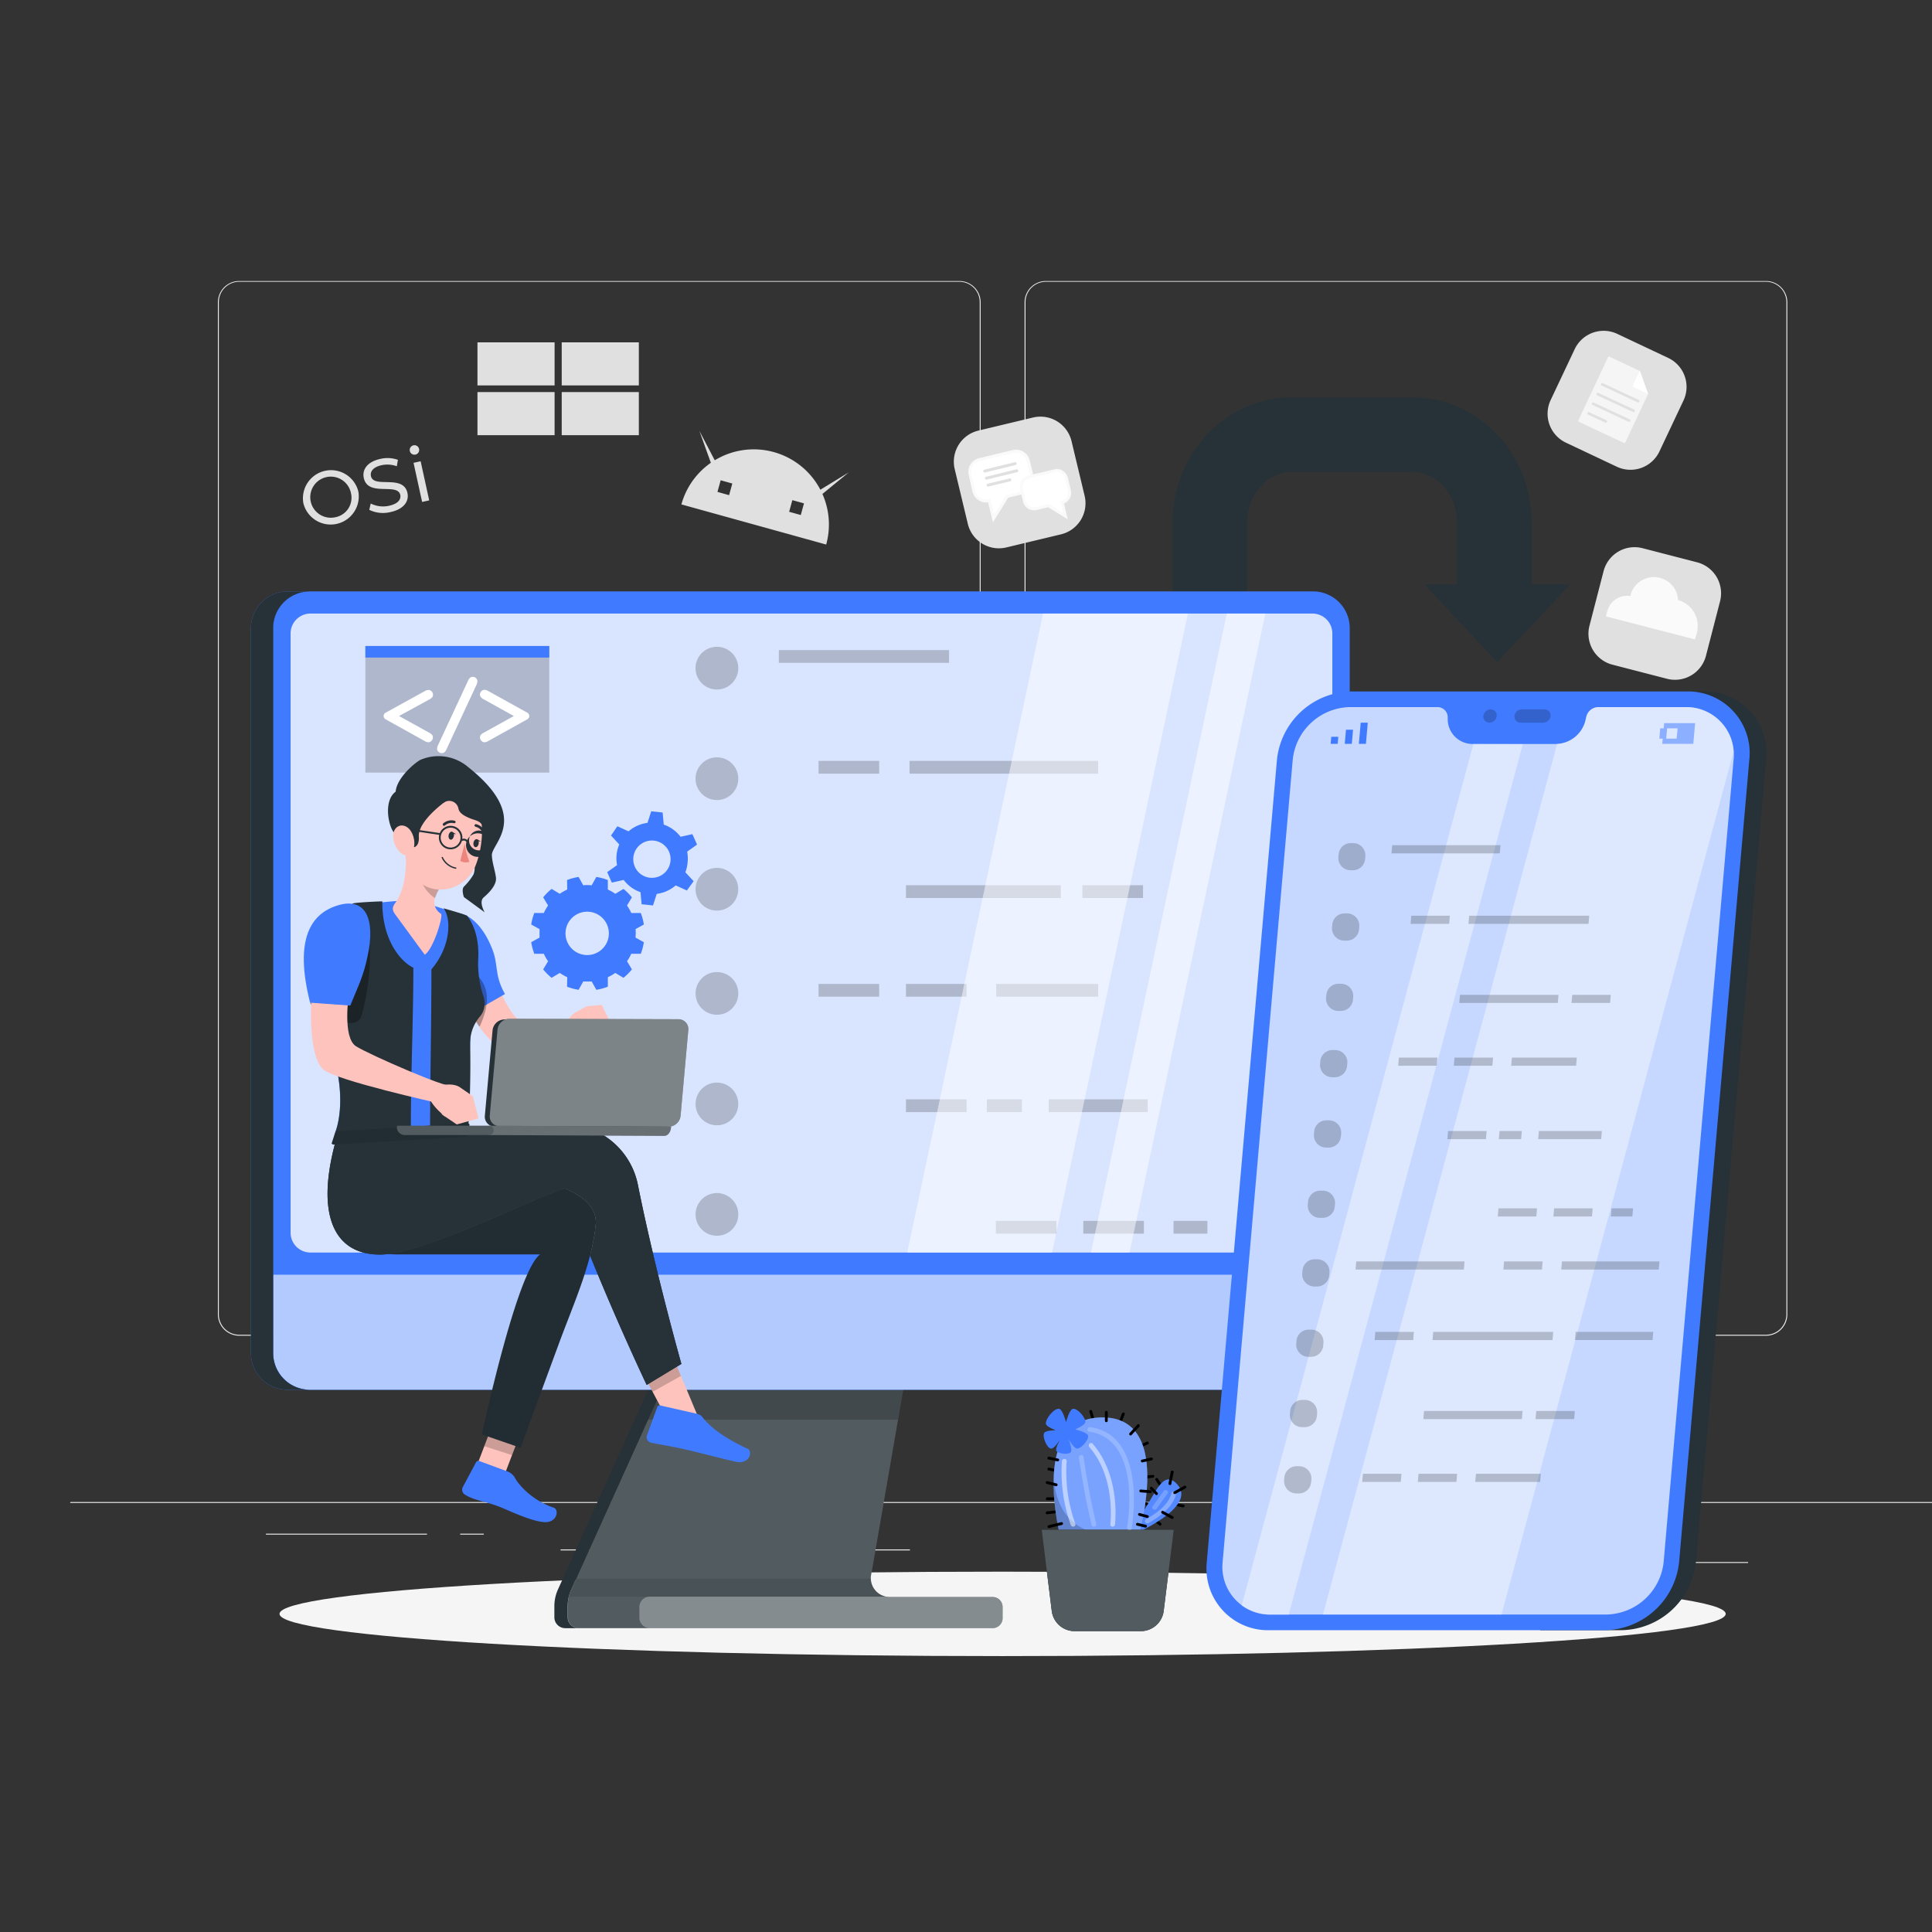 <svg xmlns="http://www.w3.org/2000/svg" width="220" height="220" fill="none"><rect width="100%" height="100%" fill="#333333" stroke="none"/><g clip-path="url(#a)"><path fill="#EBEBEB" d="M199.062 177.872h-14.065v.106h14.065v-.106Zm-50.401 1.155h-3.69v.106h3.69v-.106Zm35.911-5.096h-8.15v.106h8.15v-.106Zm-135.952.713H30.28v.107h18.34v-.107Zm6.472 0h-2.688v.107h2.688v-.107Zm48.524 1.793H63.832v.106h39.784v-.106Zm5.627-24.339H27.238a2.423 2.423 0 0 1-2.425-2.424V34.404A2.425 2.425 0 0 1 27.238 32h82.005a2.425 2.425 0 0 1 2.425 2.425v115.249a2.419 2.419 0 0 1-.711 1.714 2.428 2.428 0 0 1-1.714.71ZM27.238 32.085a2.323 2.323 0 0 0-2.319 2.319v115.27a2.324 2.324 0 0 0 2.319 2.318h82.005a2.324 2.324 0 0 0 2.319-2.318V34.404a2.326 2.326 0 0 0-2.319-2.32H27.238ZM201.1 152.098h-82.005a2.424 2.424 0 0 1-2.425-2.424V34.404A2.428 2.428 0 0 1 119.095 32H201.1a2.427 2.427 0 0 1 2.425 2.425v115.249a2.423 2.423 0 0 1-2.425 2.424ZM119.095 32.085a2.324 2.324 0 0 0-2.318 2.319v115.27a2.321 2.321 0 0 0 2.318 2.318H201.1a2.326 2.326 0 0 0 2.319-2.318V34.404a2.325 2.325 0 0 0-2.319-2.32h-82.005Zm101.243 138.954H8v.106h212.338v-.106Z"/><path fill="#E0E0E0" d="M168.651 136.122s5.86-5.521 5.763-9.152c-.098-3.631-3.661 4.876-3.746 3.088-.085-1.788 4.051-6.923 4.225-10.43.175-3.508-4.208 6.293-4.442 4.671-.233-1.622 4.014-8.939 3.98-11.487-.034-2.548-3.712 6.459-4.247 4.866-.535-1.592 3.062-7.546 2.123-12.001-.938-4.455-2.875 7.22-3.172 5.75-.297-1.469 2.191-9.101.425-12.141-1.767-3.041-1.274 8.234-1.865 6.922-.59-1.312-.964-7.776-3.202-9.976-2.238-2.2.59 6.511-.098 6.952-.687.442-3.881-6.047-4.743-4.816-.862 1.232 4.54 8.201 4.591 9.866.051 1.664-4.358-2.782-4.753-.977-.394 1.805 6.137 4.646 6.473 6.37.335 1.724-5.436-1.363-5.411.425.026 1.788 5.491 2.735 5.818 4.756.327 2.021-5.355-1.465-5.041.909.315 2.374 4.132 1.907 4.57 4.247.437 2.34-3.95-.327-3.784 1.894.166 2.221 4.548 2.467 5.007 4.161.459 1.695-4.183-.789-4.056 1.011.128 1.801 4.672 2.005 5.585 5.092Z"/><path fill="#F0F0F0" d="M168.167 143.979a69.479 69.479 0 0 0 1.231-12.401c.221-9.041-.917-18.159-3.928-26.708-.221-.624-1.236-.399-1.015.229 2.973 8.494 4.119 17.484 3.903 26.445a68.006 68.006 0 0 1-1.185 12.146c-.132.65.849.964.994.31v-.021Z"/><path fill="#EBEBEB" d="M170.366 137.991s-4.072-7.797-2.773-13.08c1.3-5.283 2.251 7.015 2.858 4.072.608-2.943-1.923-8.65.434-12.897 2.356-4.247.174 7.967 1.732 5.283 1.559-2.684-.267-9.53 1.907-12.137 2.174-2.608.692 5.631 1.728 4.331 1.037-1.299.782-7.359 2.43-8.748 1.647-1.389.169 5.805 1.036 4.417.866-1.389 2.858-7.708 5.631-8.494 2.773-.786-1.818 3.894 0 3.461 1.818-.433 5.975-1.384 6.323.523.349 1.906-8.748 3.983-9.788 6.323-1.041 2.34 4.157-1.822 5.096-.089.938 1.732-7.971 4.157-8.664 6.756-.692 2.599 7.364-2.165 7.19.523-.174 2.688-9.271 3.202-9.704 5.542-.433 2.34 7.453-2.599 7.19-.259-.263 2.34-8.141 4.157-8.659 6.667-.518 2.51 5.801-2.336 5.975-.344.174 1.992-9.942 8.15-9.942 8.15Z"/><path fill="#EBEBEB" d="M164.608 137.744s3.941-7.028 2.764-10.459c-1.176-3.432-2.034 5.788-2.667 4.089-.632-1.699 1.797-7.814.914-11.211-.884-3.398-2.124 7.262-2.85 5.758-.726-1.503 1.159-9.725.365-12.145-.794-2.421-1.614 7.274-2.603 5.911-.99-1.363.667-8.115-1.546-12.095-2.212-3.979-.582 7.763-1.308 6.438-.726-1.325-.628-9.342-3.219-11.712-2.59-2.37 1.274 8.234.293 7.16-.981-1.075-3.249-7.13-6.043-8.562-2.794-1.43 2.51 6.039 1.987 6.664-.522.624-5.52-4.608-5.966-3.177-.446 1.431 6.795 6.468 7.33 8.043.535 1.576-4.99-1.354-4.829.489.161 1.843 7.249 2.599 8.069 4.145.82 1.545-5.593.327-5.037 2.017.557 1.69 6.056.968 6.973 2.798.918 1.831-5.546.204-4.539 2.374 1.006 2.17 4.514.586 5.631 2.689 1.117 2.102-3.865.849-3.041 2.938.824 2.09 5.075.994 6.018 2.476.943 1.482-4.247.493-3.567 2.175.679 1.681 5.079.539 6.871 3.197Z"/><path fill="#F0F0F0" d="M166.498 145.388a69.964 69.964 0 0 0-2.548-12.2c-2.498-8.694-6.307-17.055-11.739-24.317-.394-.527-1.299 0-.896.526 5.381 7.194 9.161 15.45 11.632 24.067a68.36 68.36 0 0 1 2.51 11.924c.064.659 1.104.663 1.041 0Z"/><path fill="#F5F5F5" d="M170.192 144.399a74.752 74.752 0 0 1 1.274-10.774c1.249-6.867 3.241-13.883 7.08-19.781 2.187-3.368 5.053-6.252 8.718-7.972.608-.284.081-1.18-.522-.9-6.557 3.083-10.485 9.644-12.978 16.176-2.315 6.081-3.597 12.558-4.277 19.017-.148 1.406-.28 2.82-.327 4.247-.021.671 1.015.666 1.041 0l-.009-.013Z"/><path fill="#EBEBEB" d="M178.677 142.382h-21.48l2.425 22.979v5.542h16.63v-5.542l2.425-22.979Z"/><path fill="#E0E0E0" d="M46.667 51.357a.545.545 0 0 1 .424-.65.54.54 0 1 1-.424.65Zm.424 1.346.807-.178.977 4.454-.807.179-.977-4.455ZM34.55 57.328a3.202 3.202 0 0 1 6.252-1.372 3.202 3.202 0 0 1-6.251 1.372Zm5.411-1.19a2.34 2.34 0 1 0-1.78 2.761 2.258 2.258 0 0 0 1.78-2.76Zm2.089 1.92.166-.722a3.126 3.126 0 0 0 2.094.255c1.015-.225 1.363-.714 1.274-1.227-.314-1.436-3.678.25-4.158-1.933-.2-.908.336-1.834 1.882-2.174a3.525 3.525 0 0 1 2.004.106l-.127.73a3.138 3.138 0 0 0-1.72-.123c-.998.221-1.338.735-1.223 1.249.314 1.435 3.682-.246 4.153 1.911.2.9-.353 1.835-1.907 2.174a3.58 3.58 0 0 1-2.438-.246Zm51.344-2.336a8.558 8.558 0 0 0-11.042-3.814c-.22.099-.424.209-.658.328a8.525 8.525 0 0 0-4.102 5.202l16.486 4.57a8.532 8.532 0 0 0-.684-6.286Zm-10.37.663-1.326-.37.366-1.325 1.325.37-.366 1.325Zm8.162 2.26-1.325-.366.365-1.325 1.325.365-.365 1.325Z"/><path fill="#E0E0E0" d="m92.222 57.413-.501-.616 4.934-3.011-4.433 3.627ZM81.58 54.461l.743-.263-2.68-5.126 1.936 5.39ZM63.153 38.982H54.37v4.909h8.783v-4.91Zm9.593 0h-8.782v4.909h8.782v-4.91Zm-9.593 5.665H54.37v4.91h8.783v-4.91Zm9.593 0h-8.782v4.91h8.782v-4.91Zm117.216-3.889-5.798-2.738a3.644 3.644 0 0 0-4.851 1.738l-2.739 5.799a3.644 3.644 0 0 0 1.739 4.85l5.799 2.74a3.644 3.644 0 0 0 4.85-1.74l2.739-5.798a3.644 3.644 0 0 0-1.739-4.851Z"/><path fill="#F5F5F5" d="m187.68 44.842-2.59 5.521a.128.128 0 0 1-.032.045.128.128 0 0 1-.047.03.138.138 0 0 1-.108-.007l-5.096-2.391a.145.145 0 0 1-.068-.191l3.363-7.156a.14.14 0 0 1 .033-.044.136.136 0 0 1 .154-.024l3.432 1.61.959 2.607Z"/><path fill="#fff" d="m186.733 42.218-.794 1.673a.145.145 0 0 0 .068.191l1.656.777-.93-2.641Z"/><path fill="#E0E0E0" d="m182.335 43.69-.018.039a.127.127 0 0 0 .062.17l4.114 1.919c.064.03.139.002.169-.062l.018-.038a.127.127 0 0 0-.062-.17l-4.114-1.919a.127.127 0 0 0-.169.062Zm-.518 1.107-.018.038a.127.127 0 0 0 .062.17l4.114 1.919c.064.03.139.002.169-.062l.018-.038a.128.128 0 0 0-.061-.17l-4.115-1.919a.127.127 0 0 0-.169.062Zm-.522 1.102-.018.038a.127.127 0 0 0 .062.17l4.114 1.919c.063.03.139.002.169-.062l.018-.038a.127.127 0 0 0-.062-.17l-4.114-1.919a.127.127 0 0 0-.169.062Zm1.638 1.954-1.992-.917a.126.126 0 0 0-.098-.004.124.124 0 0 0-.072.068v.038a.137.137 0 0 0-.012.049.123.123 0 0 0 .035.092.117.117 0 0 0 .041.029l1.974.93a.13.13 0 0 0 .099.003.122.122 0 0 0 .042-.026.12.12 0 0 0 .029-.041v-.038a.126.126 0 0 0 .02-.05.134.134 0 0 0-.026-.1.134.134 0 0 0-.04-.033Zm-65.303-.309-6.224 1.49a3.64 3.64 0 0 0-2.692 4.387l1.491 6.224a3.64 3.64 0 0 0 4.387 2.692l6.224-1.491a3.64 3.64 0 0 0 2.692-4.387l-1.491-6.224a3.64 3.64 0 0 0-4.387-2.691Z"/><path fill="#fff" d="m117.095 52.482.446 1.873a1.448 1.448 0 0 1-1.066 1.741l-1.792.425-1.55 2.548-.493-2.043a1.446 1.446 0 0 1-1.741-1.07l-.446-1.873a1.446 1.446 0 0 1 1.066-1.741l3.822-.917a1.445 1.445 0 0 1 1.754 1.057Z"/><path fill="#FAFAFA" d="m113.065 59.48-.548-2.275a1.62 1.62 0 0 1-1.779-1.224l-.425-1.872a1.61 1.61 0 0 1 1.189-1.941l3.822-.917a1.61 1.61 0 0 1 1.941 1.189l.45 1.873a1.608 1.608 0 0 1-1.189 1.94l-1.724.425-1.737 2.803Zm-1.508-6.99a1.277 1.277 0 0 0-.943 1.542l.446 1.873a1.277 1.277 0 0 0 1.542.947l.161-.038.425 1.813 1.38-2.25 1.852-.425a1.265 1.265 0 0 0 .794-.574c.089-.143.147-.302.173-.469.027-.166.02-.335-.02-.499l-.446-1.873a1.275 1.275 0 0 0-1.542-.947l-3.822.9Z"/><path fill="#fff" d="m121.431 54.431.344 1.44a1.106 1.106 0 0 1-.426 1.157 1.11 1.11 0 0 1-.394.18l.374 1.572-1.949-1.193-1.389.318a1.11 1.11 0 0 1-1.342-.82l-.344-1.439a1.116 1.116 0 0 1 .82-1.342l2.947-.705a1.115 1.115 0 0 1 1.359.832Z"/><path fill="#FAFAFA" d="m121.584 59.133-2.23-1.372-1.308.314a1.272 1.272 0 0 1-1.541-.943l-.344-1.44a1.269 1.269 0 0 1 .151-.966 1.263 1.263 0 0 1 .792-.575l2.947-.705a1.275 1.275 0 0 1 1.541.947l.344 1.44a1.272 1.272 0 0 1-.785 1.49l.433 1.81Zm-4.4-4.672a.952.952 0 0 0-.587.426.94.94 0 0 0-.113.716l.344 1.44a.946.946 0 0 0 1.142.696l1.44-.343 1.664 1.023-.318-1.346.157-.038a.946.946 0 0 0 .715-.77.935.935 0 0 0-.014-.368l-.344-1.44a.948.948 0 0 0-1.139-.7l-2.947.704Z"/><path fill="#E0E0E0" d="m115.634 52.953-3.465.85a.165.165 0 0 1-.2-.123.157.157 0 0 1-.002-.065.164.164 0 0 1 .125-.135l3.466-.85a.163.163 0 0 1 .125.021.15.15 0 0 1 .047.044.16.16 0 0 1 .027.059.176.176 0 0 1 .003.065.166.166 0 0 1-.067.108.171.171 0 0 1-.059.026Zm.196.812-3.47.849a.165.165 0 0 1-.125-.02.164.164 0 0 1-.054-.229.166.166 0 0 1 .102-.074l3.47-.85a.167.167 0 0 1 .2.124.175.175 0 0 1 .002.065.15.15 0 0 1-.023.06.155.155 0 0 1-.044.048.159.159 0 0 1-.058.027Zm-.769 1.035-2.506.604a.163.163 0 0 1-.125-.02.152.152 0 0 1-.047-.044.176.176 0 0 1-.03-.123.167.167 0 0 1 .126-.136l2.501-.599a.167.167 0 0 1 .168.24.17.17 0 0 1-.087.079Zm78.189 9.23-6.208-1.606a3.644 3.644 0 0 0-4.44 2.616l-1.606 6.208a3.643 3.643 0 0 0 2.616 4.44l6.208 1.605a3.644 3.644 0 0 0 4.44-2.615l1.606-6.208a3.645 3.645 0 0 0-2.616-4.44Z"/><path fill="#FAFAFA" d="M193.231 72.034c-.038.14-.178.641-.234.773l-10.12-2.616c0-.072.124-.51.141-.582a2.356 2.356 0 0 1 2.645-1.737v-.085a2.753 2.753 0 0 1 2.946-2.06 2.753 2.753 0 0 1 2.477 2.604 3.057 3.057 0 0 1 2.145 3.703Z"/><path fill="#F5F5F5" d="M114.169 188.582c45.475 0 82.34-2.152 82.34-4.807 0-2.655-36.865-4.807-82.34-4.807s-82.34 2.152-82.34 4.807c0 2.655 36.865 4.807 82.34 4.807Z"/><path fill="#263238" d="m178.796 66.539-8.306 8.863-8.307-8.863h3.733v-7.037c0-3.185-2.306-5.771-5.143-5.771h-13.615c-2.837 0-5.143 2.586-5.143 5.771v8.094h-8.493v-8.094c0-7.865 6.119-14.265 13.636-14.265h13.615c7.521 0 13.636 6.4 13.636 14.265v7.037h4.387Z"/><path fill="#000" d="m131.288 168.27-1.389.127c-.204.022-.204-.301 0-.318l1.389-.127c.208-.022.204.301 0 .318Zm.08 4.527.82.616c.166.123 0 .403-.161.28l-.82-.62c-.161-.119 0-.399.161-.276Zm2.047-1.741 1.359.28c.204.038.119.348-.085.306l-1.359-.276c-.199-.043-.114-.353.085-.31Zm-1.18-1.512-.654-1.002c-.115-.17.161-.331.276-.162l.675 1.003c.115.17-.161.331-.276.161h-.021Zm-2.294 1.389 1.092.246c.204.047.115.353-.085.31l-1.091-.246c-.2-.047-.115-.353.084-.31Zm-9.351 1.342-1.359.153c-.204.025-.199-.298 0-.319l1.359-.157c.204-.021.204.297 0 .323Zm10.141-7.823-1.019.472c-.187.089-.348-.187-.161-.276l1.019-.476c.187-.085.348.191.161.28Zm-2.658-3.41-.514 1.334c-.072.191-.382.106-.31-.085.174-.446.344-.892.514-1.338.072-.191.382-.106.31.085v.004Zm-7.623 9.785h-1.219a.16.16 0 0 1-.135-.16.162.162 0 0 1 .135-.159h1.219a.162.162 0 0 1 0 .319Zm-.042-3.169-1.015-.225c-.204-.042-.119-.352.084-.305l1.015.22c.204.043.115.353-.084.31Zm3.953-5.835-.314-1.07a.163.163 0 0 1 .022-.114.165.165 0 0 1 .094-.07.166.166 0 0 1 .116.012c.036.019.064.05.078.087l.314 1.071a.163.163 0 0 1-.022.114.165.165 0 0 1-.094.07.166.166 0 0 1-.116-.012.164.164 0 0 1-.078-.088Z"/><path fill="#407BFF" d="M128.982 174.763s7.338-3.066 5.121-5.682c-2.123-2.493-3.04 3.287-5.121 4.035-2.081.747 0 1.647 0 1.647Z"/><path fill="#fff" d="M128.982 174.763s7.338-3.066 5.121-5.682c-2.123-2.493-3.04 3.287-5.121 4.035-2.081.747 0 1.647 0 1.647Z" opacity=".1"/><path fill="#407BFF" d="M129.258 176.356s4.99-15.191-3.92-14.953c-8.91.238-4.039 15.87-4.039 15.87l7.959-.917Z"/><path fill="#fff" d="M129.258 176.356s4.99-15.191-3.92-14.953c-8.91.238-4.039 15.87-4.039 15.87l7.959-.917Z" opacity=".3"/><path fill="#000" d="M121.299 177.273s-1.503-4.833-1.308-9.164c.349 7.032 6.468 6.654 6.468 6.654l.425 1.865-5.585.645Z" opacity=".2"/><path fill="#263238" d="m133.653 174.199-1.142 9.241a2.624 2.624 0 0 1-2.603 2.301h-7.534a2.621 2.621 0 0 1-2.608-2.301l-1.142-9.241h15.029Z"/><path fill="#263238" d="m133.653 174.199-1.142 9.241a2.624 2.624 0 0 1-2.603 2.301h-7.534a2.621 2.621 0 0 1-2.608-2.301l-1.142-9.241h15.029Z"/><path fill="#fff" d="m133.653 174.199-1.142 9.241a2.624 2.624 0 0 1-2.603 2.301h-7.534a2.621 2.621 0 0 1-2.608-2.301l-1.142-9.241h15.029Z" opacity=".2"/><path fill="#fff" d="M128.349 173.918c.595-3.75.497-10.226-4.327-10.893-.34-.046-.196-.56.14-.514 5.168.714 5.338 7.543 4.701 11.552-.055.339-.569.195-.514-.145Z" opacity=".2"/><path fill="#fff" d="M126.438 173.587c.263-3.032-.344-6.476-2.395-8.812-.225-.255.148-.637.378-.378 2.123 2.438 2.828 6.013 2.548 9.19-.03.34-.565.344-.535 0h.004Z" opacity=".5"/><path fill="#fff" d="M124.31 173.659c-.624-2.522-1.066-5.096-1.452-7.644-.051-.335.463-.48.514-.14.39 2.548.849 5.138 1.452 7.644.081.336-.425.48-.514.144v-.004Z" opacity=".2"/><path fill="#fff" d="M121.932 173.659a17.939 17.939 0 0 1-1.006-7.27c0-.344.556-.344.535 0a17.45 17.45 0 0 0 .989 7.126c.119.327-.399.463-.518.144Z" opacity=".5"/><path fill="#fff" d="M130.515 172.992c1.108-.637 2.578-1.639 2.879-2.972.077-.336.595-.196.514.14-.331 1.461-1.894 2.569-3.121 3.278a.27.27 0 0 1-.368-.095.27.27 0 0 1 .096-.368v.017Z" opacity=".3"/><path fill="#fff" d="M132.961 170.058c-.413.583-.828 1.162-1.244 1.737-.2.276-.663 0-.463-.268l1.248-1.737c.2-.276.663 0 .459.268Z" opacity=".2"/><path fill="#407BFF" d="M122.429 162.766s1.121-.471 1.159-.824c.051-.513-.887-1.584-1.397-1.52-.425.055-.802 1.52-.802 1.52s-.374-1.469-.803-1.52c-.565-.064-1.567 1.159-1.487 1.724.047.327 1.117.718 1.117.718s-1.167 0-1.32.318c-.217.425.297 1.699.773 1.771.369.073 1.065-1.057 1.065-1.057s-.637 1.049-.424 1.346c.212.297 1.325.425 1.601.14.276-.284-.225-1.486-.225-1.486s.607 1.066.968 1.057c.484 0 1.346-.998 1.249-1.473-.102-.395-1.474-.714-1.474-.714Z"/><path fill="#000" d="m130.99 170.02-1.091-.081c-.204 0-.204-.34 0-.323l1.091.085c.204 0 .209.336 0 .319Zm.166-3.737-1.045.237c-.199.047-.288-.263-.085-.305l1.045-.238c.204-.047.289.263.085.306Zm-1.41-3.831-.892.955c-.14.153-.365-.076-.225-.225l.892-.959c.14-.153.365.076.225.229Zm-8.816 11.19-1.453.353a.162.162 0 0 1-.172-.233.162.162 0 0 1 .088-.077l1.452-.353c.2-.047.284.263.085.31Zm-.692-4.408-1.049-.263a.159.159 0 0 1-.087-.078.156.156 0 0 1-.012-.116.16.16 0 0 1 .184-.116l1.049.263a.166.166 0 0 1 .087.078.166.166 0 0 1 .012.116.165.165 0 0 1-.07.094.163.163 0 0 1-.114.022Zm.17-2.833-1.015-.212c-.204-.042-.119-.352.084-.31l1.015.217c.204.042.119.348-.084.305Zm5.41-4.62v-.96a.161.161 0 1 1 .323 0v.96a.161.161 0 0 1-.323 0Zm3.966 10.511.909.246a.157.157 0 0 1 .096.075.157.157 0 0 1-.06.216.16.16 0 0 1-.121.015l-.909-.242a.166.166 0 0 1-.087-.078.166.166 0 0 1-.012-.116.165.165 0 0 1 .07-.094.163.163 0 0 1 .114-.022Zm-.22 1.125.925.221c.2.047.115.357-.085.31l-.925-.225c-.2-.047-.115-.357.085-.306Zm2.887-1.363 1.113.611c.183.098.021.374-.161.276l-1.113-.611a.16.16 0 0 1-.04-.208.16.16 0 0 1 .201-.068Zm1.219-2.208 1.181-.65c.182-.098.344.178.161.28l-1.18.646a.16.16 0 0 1-.114.003.159.159 0 0 1-.107-.183.162.162 0 0 1 .059-.096Zm-.607-.943.267-1.329c.043-.204.349-.119.31.085l-.267 1.333c-.043.2-.348.115-.31-.089Zm-1.482 1.295-.595-.62c-.144-.153.081-.378.225-.229l.595.624c.144.149-.081.378-.225.225Z"/><path fill="#263238" d="M64.66 182.853v1.313a1.238 1.238 0 0 0 1.236 1.235h47.139a1.137 1.137 0 0 0 1.134-1.138v-1.274a1.134 1.134 0 0 0-1.134-1.134h-11.721a2.147 2.147 0 0 1-2.123-2.514l4.111-23.781H76.534l-11.466 25.37a4.61 4.61 0 0 0-.408 1.923Z"/><path fill="#fff" d="M114.169 182.998v1.274a1.131 1.131 0 0 1-1.134 1.134H65.896a1.238 1.238 0 0 1-1.236-1.232v-1.316c0-.349.039-.696.115-1.037.071-.291.168-.575.289-.849l11.466-25.366h26.78l-4.11 23.757a1.726 1.726 0 0 0-.03.424 2.122 2.122 0 0 0 1.698 2.051c.139.032.282.048.425.047h11.725a1.133 1.133 0 0 1 1.151 1.113Z" opacity=".2"/><path fill="#263238" d="m63.552 180.959 11.466-25.37h1.516l-11.466 25.37a4.62 4.62 0 0 0-.425 1.894v1.313a1.238 1.238 0 0 0 1.236 1.236h-1.516a1.239 1.239 0 0 1-1.236-1.236v-1.313a4.62 4.62 0 0 1 .425-1.894Z"/><path fill="#000" d="M76.534 155.589h26.776l-1.049 6.065H73.795l2.74-6.065Z" opacity=".2"/><path fill="#fff" d="M72.806 183.006v1.206a1.195 1.195 0 0 0 1.189 1.189h39.044a1.136 1.136 0 0 0 1.049-.702c.057-.138.086-.286.085-.436v-1.274a1.132 1.132 0 0 0-1.134-1.134h-11.725a2.168 2.168 0 0 1-.425-.046H73.995a1.195 1.195 0 0 0-.844.351 1.18 1.18 0 0 0-.345.846Z" opacity=".3"/><path fill="#000" d="M64.78 181.817h36.097a2.124 2.124 0 0 1-1.699-2.051H65.701l-.922 2.051Z" opacity=".1"/><path fill="#407BFF" d="M35.281 158.256H149.52a4.18 4.18 0 0 0 4.175-4.179V71.52a4.174 4.174 0 0 0-4.175-4.174H35.281a4.175 4.175 0 0 0-4.179 4.174v82.557a4.177 4.177 0 0 0 4.18 4.179Z"/><path fill="#407BFF" d="M153.702 145.151v8.918a4.18 4.18 0 0 1-4.174 4.179H35.29a4.182 4.182 0 0 1-4.18-4.179v-8.918h122.592Z"/><path fill="#fff" d="M153.702 145.151v8.918a4.18 4.18 0 0 1-4.174 4.179H35.29a4.182 4.182 0 0 1-4.18-4.179v-8.918h122.592Z" opacity=".6"/><path fill="#407BFF" d="M35.353 142.628h114.098a2.264 2.264 0 0 0 2.264-2.263V72.132a2.262 2.262 0 0 0-2.264-2.264H35.353a2.263 2.263 0 0 0-2.263 2.264v68.233a2.262 2.262 0 0 0 2.263 2.263Z"/><path fill="#fff" d="M35.353 142.628h114.098a2.264 2.264 0 0 0 2.264-2.263V72.132a2.262 2.262 0 0 0-2.264-2.264H35.353a2.263 2.263 0 0 0-2.263 2.264v68.233a2.262 2.262 0 0 0 2.263 2.263Z" opacity=".8"/><path fill="#000" d="M62.545 73.559h-20.94v14.418h20.94V73.559Z" opacity=".2"/><path fill="#407BFF" d="M62.545 73.559h-20.94v1.32h20.94v-1.32Z"/><path fill="#fff" d="m45.44 81.534 3.427 1.898c.129.062.244.148.34.255a.46.46 0 0 1 .084.29.536.536 0 0 1-.157.385.518.518 0 0 1-.374.162 1.002 1.002 0 0 1-.424-.153l-4.417-2.459a.426.426 0 0 1 0-.76l4.425-2.438c.13-.08.274-.13.425-.148a.52.52 0 0 1 .378.157.527.527 0 0 1 .157.382.45.45 0 0 1-.085.289 1.131 1.131 0 0 1-.34.259l-3.44 1.881Zm8.812-3.537-3.398 7.3a.998.998 0 0 1-.233.357.493.493 0 0 1-.323.106.518.518 0 0 1-.374-.153.477.477 0 0 1-.157-.353c.014-.148.055-.292.123-.424l3.398-7.296c.052-.132.13-.251.229-.353a.527.527 0 0 1 .692.043.466.466 0 0 1 .157.348 1.12 1.12 0 0 1-.114.425Zm4.259 3.537-3.423-1.898a1.105 1.105 0 0 1-.344-.26.476.476 0 0 1-.085-.288.533.533 0 0 1 .535-.54c.151.018.296.069.425.15l4.417 2.454a.425.425 0 0 1 0 .76l-4.417 2.459a.99.99 0 0 1-.425.153.51.51 0 0 1-.378-.166.534.534 0 0 1-.157-.382.484.484 0 0 1 .085-.289c.096-.108.213-.194.344-.254l3.423-1.899Z"/><path fill="#407BFF" d="M32.754 67.346h2.527a4.174 4.174 0 0 0-4.179 4.174v82.557a4.177 4.177 0 0 0 4.18 4.179h-2.528a4.184 4.184 0 0 1-4.178-4.179V71.52a4.179 4.179 0 0 1 4.178-4.174Z"/><path fill="#263238" d="M32.754 67.346h2.527a4.174 4.174 0 0 0-4.179 4.174v82.557a4.177 4.177 0 0 0 4.18 4.179h-2.528a4.184 4.184 0 0 1-4.178-4.179V71.52a4.179 4.179 0 0 1 4.178-4.174Z"/><path fill="#000" d="M81.639 78.515a2.43 2.43 0 0 1-1.72-4.153 2.429 2.429 0 0 1 1.72-.71 2.43 2.43 0 0 1 2.245 3.36 2.429 2.429 0 0 1-2.245 1.503Zm0 12.587a2.43 2.43 0 0 1-1.72-4.152 2.429 2.429 0 0 1 1.72-.71 2.43 2.43 0 0 1 2.245 3.36 2.429 2.429 0 0 1-2.245 1.502Zm0 12.588a2.423 2.423 0 0 1-1.722-.712 2.424 2.424 0 0 1-.712-1.722 2.427 2.427 0 0 1 1.503-2.245 2.431 2.431 0 1 1 .93 4.679Zm0 11.861a2.437 2.437 0 0 1-1.72-.71 2.434 2.434 0 0 1-.528-2.65 2.434 2.434 0 0 1 1.317-1.315c.295-.122.612-.184.93-.183a2.427 2.427 0 0 1 2.43 2.429 2.427 2.427 0 0 1-2.43 2.429Zm0 12.587a2.418 2.418 0 0 1-1.72-.71 2.42 2.42 0 0 1-.714-1.719 2.436 2.436 0 0 1 2.434-2.433 2.434 2.434 0 0 1 1.718 4.151 2.43 2.43 0 0 1-1.718.711Zm0 12.579a2.418 2.418 0 0 1-1.72-.71 2.43 2.43 0 1 1 3.438-3.438 2.432 2.432 0 0 1 0 3.437 2.43 2.43 0 0 1-1.718.711Zm26.432-66.691H88.689v1.457h19.382v-1.457Zm-7.959 12.617h-6.905V88.1h6.905v-1.457Zm30.046 14.159h-6.905v1.456h6.905v-1.456Zm-30.046 11.237h-6.905v1.456h6.905v-1.456Zm9.955 0h-6.906v1.456h6.906v-1.456Zm10.735-11.237h-17.641v1.456h17.641v-1.456Zm4.251 11.237h-11.614v1.456h11.614v-1.456Zm-4.747 26.984H113.4v1.456h6.906v-1.456Zm9.954 0h-6.905v1.456h6.905v-1.456Zm7.228 0h-3.856v1.456h3.856v-1.456Zm-12.435-52.38h-21.484V88.1h21.484v-1.457Zm-14.986 38.539h-6.906v1.457h6.906v-1.457Zm6.298 0h-3.992v1.457h3.992v-1.457Zm14.328 0h-11.275v1.457h11.275v-1.457Z" opacity=".2"/><path fill="#fff" d="M144.087 69.868h-4.386l-15.467 72.76h4.391l15.462-72.76Zm-24.287 72.76 15.467-72.76h-16.49l-15.467 72.76h16.49Z" opacity=".5"/><path fill="#407BFF" d="M61.437 106.284v.48l-.947.527c.07.45.189.891.352 1.316h1.083c.134.298.296.583.485.85l-.557.93a6.4 6.4 0 0 0 .96.959l.93-.556c.267.188.551.351.85.484l-.022 1.083c.425.164.867.282 1.317.353l.526-.947h.964l.527.947a6.414 6.414 0 0 0 1.312-.353v-1.083c.297-.135.582-.297.85-.484l.93.556c.352-.285.674-.606.96-.959l-.557-.93c.188-.267.35-.552.484-.85h1.083a6.45 6.45 0 0 0 .352-1.316l-.947-.527c0-.157.022-.318.022-.48 0-.161 0-.327-.022-.484l.947-.526a6.428 6.428 0 0 0-.352-1.313h-1.083a5.328 5.328 0 0 0-.484-.849l.556-.93a6.406 6.406 0 0 0-.96-.96l-.93.557a5.255 5.255 0 0 0-.849-.485v-1.083a6.463 6.463 0 0 0-1.312-.352l-.527.947c-.157 0-.318-.021-.484-.021-.166 0-.323 0-.48.021l-.526-.947a6.45 6.45 0 0 0-1.317.352l.021 1.083a5.062 5.062 0 0 0-.849.485l-.93-.557a6.405 6.405 0 0 0-.96.96l.556.93a5.358 5.358 0 0 0-.484.849h-1.083a6.428 6.428 0 0 0-.352 1.313l.947.526c.009.157 0 .319 0 .484Zm5.427-2.467a2.468 2.468 0 1 1 0 4.937 2.468 2.468 0 0 1 0-4.937Z"/><path fill="#407BFF" d="M78.3 98.169c.042-.398.025-.8-.05-1.194l1.125-.798-.53-1.193-1.347.301a4.085 4.085 0 0 0-1.915-1.388l-.127-1.376-1.3-.136-.425 1.316a4.077 4.077 0 0 0-2.157.964l-1.274-.577-.722 1.057.939 1.015a4.03 4.03 0 0 0-.251 2.353l-1.125.798.53 1.194 1.347-.306a4.066 4.066 0 0 0 1.915 1.393l.127 1.376 1.3.136.425-1.317a4.076 4.076 0 0 0 2.157-.964l1.274.578.769-1.058-.939-1.015c.14-.372.226-.763.255-1.16Zm-4.28 1.78a2.123 2.123 0 1 1 .432-4.226 2.123 2.123 0 0 1-.432 4.225Z"/><path fill="#FFC3BD" d="M66.142 118.073c-.225.166-.424.285-.603.425a5.356 5.356 0 0 1-.607.374 11.32 11.32 0 0 1-1.274.616 9.25 9.25 0 0 1-2.926.687 6.627 6.627 0 0 1-3.342-.645 6.18 6.18 0 0 1-1.474-1.04 9.93 9.93 0 0 1-1.07-1.207c-.093-.135-.191-.271-.276-.424a20.792 20.792 0 0 1-2.336-4.591 37.957 37.957 0 0 1-.785-2.306c-.03-.081-.051-.161-.077-.242a35.528 35.528 0 0 1-.36-1.274 23.984 23.984 0 0 1-.31-1.334l4.114-.913c.085.336.2.748.302 1.134l.331 1.172c.238.773.476 1.546.739 2.302s.544 1.499.85 2.2a13.06 13.06 0 0 0 1.023 1.949c.17.265.36.517.565.756.165.187.352.353.556.497.469.316 1.009.51 1.571.565.707.082 1.42.069 2.124-.038.386-.056.764-.124 1.146-.208l.57-.136.543-.145 1.006 1.826Z"/><path fill="#407BFF" d="M49.22 105.329c1.99-2.527 5.01-1.601 6.705 2.425.943 2.144.25 3.053 1.575 5.44l-6.425 3.694c-1.86-3.805-3.903-8.964-1.856-11.559Z"/><path fill="#000" d="M54.63 116.876h-.073a20.792 20.792 0 0 1-2.336-4.591 37.956 37.956 0 0 1-.785-2.306c.284-.386.548-.552.743-.425 1.308.901 4.863 2.124 2.45 7.322Z" opacity=".3"/><path fill="#FFC3BD" d="m65.442 115.326 1.367-.748.476 3.054s-2.28 1.371-2.935.237l.068-.789a2.49 2.49 0 0 1 1.024-1.754Z"/><path fill="#FFC3BD" d="m68.525 114.43 1.197 2.45-2.446.752-.475-3.054 1.724-.148Z"/><path fill="#407BFF" d="M54.528 107.197c-.124 3.487-1.122 7.564-1.274 20.725l-14.95 1.826a39.267 39.267 0 0 1-.097-.85.48.48 0 0 1 0-.072c.208-.556 1.482-4.412-.892-10.536a45.227 45.227 0 0 1 0-2.841c0-.497.043-1.002.073-1.516a71.06 71.06 0 0 1 .849-8.426 3.16 3.16 0 0 1 2.82-2.548l3.665-.323.85-.076 3.622.51 3.16 1.032a3.134 3.134 0 0 1 2.174 3.095Z"/><path fill="#263238" d="M53.347 127.977c.178-2.417.255-6.116.191-9.046a4.632 4.632 0 0 1 1.083-3.142 2.36 2.36 0 0 0 .357-.544 2.468 2.468 0 0 0 .046-1.873 11.72 11.72 0 0 1-.56-4.34c.064-1.699-.264-3.419-1.274-4.761-.807-.331-2.684-.828-2.684-.849.93 1.21.803 4.429-1.38 6.956 0 5.92-.136 11.989-.153 17.909a6.02 6.02 0 0 0 4.374-.31Zm-6.277-17.786c0 5.92-.301 12.409-.284 18.329-1.483.425-7.997.395-8.558.391h-.038s0-.025.03-.072c.208-.556 1.482-4.412-.892-10.536a28.323 28.323 0 0 0-2.004-4.124 3.89 3.89 0 0 0 2.085-.233c2.22-.897 3.206-3.759 3.155-5.097-.05-1.465-.425-5.096-.425-5.945 0-.132 3.398-.285 3.398-.259-.043 4.387 2.09 6.871 3.533 7.546Z"/><path fill="#FFC3BD" d="m53.75 168.334 3.21.887 2.876-7.538-3.202-.887-2.884 7.538Z"/><path fill="#407BFF" d="M58.66 168.321a1.673 1.673 0 0 0-.913-.781l-3.156-1.168a.292.292 0 0 0-.382.14l-1.5 2.807a.662.662 0 0 0 .264.896c1.121.671 1.962.641 3.78 1.317 1.121.424 3.427 1.584 5.062 1.783 1.635.2 1.898-1.405 1.236-1.635-2.345-.773-3.958-2.535-4.391-3.359Z"/><path fill="#000" d="m59.836 161.688-1.529 4.009-3.16-1.015 1.483-3.886 3.206.892Z" opacity=".2"/><path fill="#263238" d="M67.841 139.443a21.806 21.806 0 0 1-.645 3.533c-.85 3.275-2.294 6.608-3.495 9.861-2.37 6.426-4.426 12.023-4.426 12.023l-4.4-1.52s3.955-18.58 6.634-20.5H45.163a6.198 6.198 0 0 1-.913-.059c2.816-.361 7.194-2.094 11.263-3.822 3.597-1.533 6.956-3.058 8.782-3.648 2.221.943 3.72 2.259 3.546 4.132Z"/><path fill="#000" d="M67.841 139.443a21.806 21.806 0 0 1-.645 3.533c-.85 3.275-2.294 6.608-3.495 9.861-2.37 6.426-4.426 12.023-4.426 12.023l-4.4-1.52s3.955-18.58 6.634-20.5H45.163a6.198 6.198 0 0 1-.913-.059c2.816-.361 7.194-2.094 11.263-3.822 3.597-1.533 6.956-3.058 8.782-3.648 2.221.943 3.72 2.259 3.546 4.132Z" opacity=".1"/><path fill="#000" d="M64.295 135.319c-1.826.591-5.185 2.124-8.782 3.648-4.069 1.737-8.447 3.47-11.263 3.823-4.735-.633-6.518-6.277-1.563-12.787 3.215 0 6.451 3.078 6.451 3.078s9.725-.046 15.157 2.238Z" opacity=".6"/><path fill="#FFC3BD" d="M76.11 161.849h3.592l-3.762-9.007-2.434 4.136 2.604 4.871Z"/><path fill="#407BFF" d="m79.41 161-4.218-.956a.294.294 0 0 0-.353.187l-1.176 3.24a.65.65 0 0 0 .425.803h.021c1.478.306 2.204.382 4.056.802 1.142.26 4.03 1.015 5.606 1.372 1.575.357 1.987-1.185 1.359-1.478-2.812-1.299-4.336-2.548-5.152-3.605a1.016 1.016 0 0 0-.569-.365Z"/><path fill="#000" d="m75.94 152.842 1.6 3.839-3.227 1.805-.807-1.504 2.434-4.14Z" opacity=".2"/><path fill="#263238" d="m77.592 155.313-3.954 2.391s-3.291-6.922-6.442-14.728c.311-1.158.527-2.339.645-3.533.174-1.877-1.325-3.193-3.542-4.124-1.826.591-5.185 2.124-8.782 3.648-4.068 1.737-8.447 3.47-11.262 3.823a7.533 7.533 0 0 1-.973.072c-5.402 0-7.27-4.735-5.096-12.779 3.219 0 8.723-.344 8.723-.344s10.617-2.548 18.26-1.698a8.615 8.615 0 0 1 7.475 6.905c1.958 9.789 4.948 20.367 4.948 20.367Z"/><path fill="#263238" d="m77.592 155.313-3.954 2.391s-3.291-6.922-6.442-14.728c.311-1.158.527-2.339.645-3.533.174-1.877-1.325-3.193-3.542-4.124-1.826.591-5.185 2.124-8.782 3.648-4.068 1.737-8.447 3.47-11.262 3.823a7.533 7.533 0 0 1-.973.072c-5.402 0-7.27-4.735-5.096-12.779 3.219 0 8.723-.344 8.723-.344s10.617-2.548 18.26-1.698a8.615 8.615 0 0 1 7.475 6.905c1.958 9.789 4.948 20.367 4.948 20.367Z"/><path fill="#263238" d="m38.178 128.911-.391 1.227c-.051.094.06.192.216.2l15.06-.905c.122 0 .224-.051.237-.131l.162-1.232c0-.085-.094-.161-.23-.165l-14.813.921a.26.26 0 0 0-.242.085Z"/><path fill="#000" d="m38.178 128.911-.391 1.227c-.051.094.06.192.216.2l15.06-.905c.122 0 .224-.051.237-.131l.162-1.232c0-.085-.094-.161-.23-.165l-14.813.921a.26.26 0 0 0-.242.085Z" opacity=".1"/><path fill="#000" d="M39.702 104.276c3.007-.506 2.858 6.289 1.49 11.3-.398 1.448-2.123.85-2.688.467-1.898-1.231-2.54-9.585 1.198-11.767Z" opacity=".3"/><path fill="#FFC3BD" d="M39.727 113.194s-.76 4.956.812 5.945c1.571.99 10.43 4.816 10.659 4.43-.454.713-.888 1.32-1.338 2.034 0 0-11.466-2.548-13.008-3.784-1.388-1.125-1.592-5.317-1.354-8.867 1.253-.739 4.23.242 4.23.242Z"/><path fill="#407BFF" d="M38.534 103.074c3.096-.909 4.247 1.567 3.321 5.818-.471 2.293-1.091 3.44-1.97 5.614l-4.574-.331c-1.83-7.22.06-10.171 3.223-11.101Z"/><path fill="#FFC3BD" d="m46.178 96.687 1.64 1.89 2.225 2.573a2.889 2.889 0 0 0-.459.922 1.574 1.574 0 0 0 .616 1.97c.34.161-.85 4.06-1.835 4.671l-3.261-4.454c-.425-.552-.518-.85-.093-1.444 1.21-1.712 1.303-4.175 1.167-6.128Z"/><path fill="#000" d="m49.504 100.513-1.402-1.839c0 .055-.034.115-.055.178a4.98 4.98 0 0 0-.14.799c-.085.917.781 2.102 1.626 2.607l.085-.186c.102-.302.245-.587.425-.85a.105.105 0 0 1 .038-.038l-.577-.671Z" opacity=".2"/><path fill="#263238" d="M55.084 102.182c.645-.552 1.503-1.435 1.388-2.276-.114-.841-.424-1.657-.462-2.506-.073-1.363 4.552-4.276-2.68-10.035a5.207 5.207 0 0 0-5.427-.85c-.964.425-6.719 5.454 1.524 6.095 1.308.106 2.374-1.092 3.682-1.219.23.115.488.314.718.425.214.097.412.224.59.378a.794.794 0 0 1 .272.624c-.068.85-.603 1.643-.782 2.463-.403.272-.424 1.01-.39 1.49.091.476.225.942.399 1.394a1.96 1.96 0 0 1 0 1.418c-.302.506-.67.97-1.091 1.38-.238.268-.115.85 0 1.189l2.36 1.729c-.288-.535-.556-1.313-.101-1.699Z"/><path fill="#FFC3BD" d="M46.331 93.204c-.255 3.054-.535 4.825.777 6.557 1.975 2.616 5.912 1.699 7.063-1.24 1.036-2.633 1.274-7.177-1.546-8.748a4.248 4.248 0 0 0-6.294 3.431Z"/><path fill="#263238" d="m45.885 95.905 1.304.565c.45-.183.535-.713.505-1.198-.114-1.86 3.224-4.153 3.224-4.153s-3.538-1.338-4.617-1.338c-2.828 0-2.272 3.946-1.465 5.003a7.7 7.7 0 0 0 1.05 1.121Zm7.343-.305a1.342 1.342 0 1 1 2.321 1.345 1.342 1.342 0 0 1-2.321-1.345Zm.183.106a1.13 1.13 0 1 0 0-.005v.005ZM50.158 94.7a1.338 1.338 0 1 1 .484 1.834 1.347 1.347 0 0 1-.484-1.835Zm.182.105a1.13 1.13 0 1 0 1.968 1.11 1.13 1.13 0 0 0-1.968-1.11Z"/><path fill="#263238" d="M52.612 95.774a.367.367 0 0 1 .523.127l.186-.093a.575.575 0 0 0-.798-.23l.09.196Zm-6.094-1.224 3.648.54.043-.204-3.648-.54-.043.204Z"/><path fill="#FFC3BD" d="M44.764 95.353c.063.682.374 1.317.875 1.784.65.594 1.444-.055 1.537-.918.081-.772-.31-1.902-1.095-2.165-.786-.264-1.393.45-1.317 1.3Z"/><path fill="#263238" d="M51.088 95.094c-.043.25.046.484.212.518.166.034.314-.136.378-.386a.424.424 0 0 0-.212-.518c-.149-.039-.332.144-.378.386Zm2.832.85c-.05.254.047.488.208.522.162.034.332-.14.378-.382.047-.243-.046-.484-.208-.519-.161-.034-.331.136-.378.379Z"/><path fill="#263238" d="M51.941 94.967a.726.726 0 0 1-.497-.102v-.14c.183.06.332.182.497.242Zm2.829.836a.717.717 0 0 1-.48-.102v-.14c.165.06.314.183.48.242Z"/><path fill="#ED847E" d="M52.918 96.045c.088.717.268 1.42.535 2.09a1.232 1.232 0 0 1-1.04-.106l.505-1.984Z"/><path fill="#263238" d="M51.568 98.84a2.197 2.197 0 0 1-1.274-1.164.077.077 0 0 1 .042-.097.08.08 0 0 1 .098.046 2.124 2.124 0 0 0 1.444 1.155.076.076 0 1 1 0 .149 2.805 2.805 0 0 1-.31-.09Zm-1.045-4.812a.131.131 0 0 1-.064-.042.153.153 0 0 1 0-.213 1.423 1.423 0 0 1 1.312-.314.149.149 0 0 1 .102.183.149.149 0 0 1-.187.097 1.133 1.133 0 0 0-1.027.26.144.144 0 0 1-.136.03Zm3.517.004a.16.16 0 0 1 0-.076.153.153 0 0 1 .186-.102 1.427 1.427 0 0 1 1.007.896.15.15 0 0 1-.156.195.145.145 0 0 1-.13-.106 1.138 1.138 0 0 0-.797-.696.156.156 0 0 1-.11-.11Zm2.292 34.251 19.25.055a1.383 1.383 0 0 0 1.347-1.232l.883-9.746a1.118 1.118 0 0 0-1.125-1.236l-19.25-.038a1.381 1.381 0 0 0-1.347 1.231l-.883 9.768a1.125 1.125 0 0 0 .677 1.107c.141.061.294.092.448.091Z"/><path fill="#263238" d="m56.897 128.24 19.25.06a1.387 1.387 0 0 0 1.351-1.232l.88-9.768a1.118 1.118 0 0 0-.666-1.146 1.135 1.135 0 0 0-.46-.094l-19.25-.055a1.383 1.383 0 0 0-1.347 1.232l-.879 9.746a1.108 1.108 0 0 0 1.121 1.257Z"/><path fill="#fff" d="m56.897 128.24 19.25.06a1.387 1.387 0 0 0 1.351-1.232l.88-9.768a1.118 1.118 0 0 0-.666-1.146 1.135 1.135 0 0 0-.46-.094l-19.25-.055a1.383 1.383 0 0 0-1.347 1.232l-.879 9.746a1.108 1.108 0 0 0 1.121 1.257Z" opacity=".4"/><path fill="#263238" d="M76.415 128.287c0 .582-.348 1.057-.768 1.057l-19.88-.093c-.212 0-.39-.238-.39-.527 0-.289.178-.535.39-.535l20.648.098Z"/><path fill="#fff" d="M76.415 128.287c0 .582-.348 1.057-.768 1.057l-19.88-.093c-.212 0-.39-.238-.39-.527 0-.289.178-.535.39-.535l20.648.098Z" opacity=".3"/><path fill="#263238" d="M55.666 129.251h-9.564a.92.92 0 0 1-.922-.922.144.144 0 0 1 .145-.144h10.34a.533.533 0 0 1 0 1.066Z"/><path fill="#fff" d="M55.666 129.251h-9.564a.92.92 0 0 1-.922-.922.144.144 0 0 1 .145-.144h10.34a.533.533 0 0 1 0 1.066Z" opacity=".2"/><path fill="#FFC3BD" d="m52.48 123.883 1.364.943-3.13 2.344s-2.803-2.166-1.699-3.334l.943-.195c.807-.17 1.805-.302 2.523.242Z"/><path fill="#FFC3BD" d="m54.498 127.353-2.485.688-1.72-1.16 3.55-2.06.655 2.532Z"/><path fill="#263238" d="M47.172 89.934c.268.4 2.671 1.228 3.325 1.495a1.063 1.063 0 0 1 1.699.612c.093.62.85.951 1.419 1.18.254.098.518.162.764.276.254.104.459.3.573.548a4.875 4.875 0 0 0-2.361-4.998c-1.699-.93-3.996-.455-5.419.887Zm146.836-11.198h-9.288l-9.342 106.895h9.275a8.662 8.662 0 0 0 8.463-7.78l7.993-91.331a7.03 7.03 0 0 0-1.792-5.496 7.026 7.026 0 0 0-5.309-2.288Z"/><path fill="#407BFF" d="M182.741 185.635h-38.22a7.007 7.007 0 0 1-5.311-2.286 7.023 7.023 0 0 1-1.79-5.498l7.988-91.331a8.672 8.672 0 0 1 8.464-7.784h38.221a7.021 7.021 0 0 1 6.799 4.843c.31.947.414 1.95.306 2.94l-7.993 91.332a8.66 8.66 0 0 1-8.464 7.784Z"/><path fill="#407BFF" d="M191.936 80.52h-9.929a1.438 1.438 0 0 0-1.38 1.129l-.068.314a3.522 3.522 0 0 1-3.372 2.756h-9.445a2.832 2.832 0 0 1-2.888-2.756v-.314a1.16 1.16 0 0 0-1.185-1.13h-9.941a6.677 6.677 0 0 0-6.523 6l-7.98 91.332a5.416 5.416 0 0 0 5.474 5.996h38.221a6.681 6.681 0 0 0 6.523-5.996l7.963-91.331a5.423 5.423 0 0 0-1.38-4.236 5.408 5.408 0 0 0-4.09-1.765Z"/><path fill="#fff" d="M191.936 80.52h-9.929a1.438 1.438 0 0 0-1.38 1.129l-.068.314a3.522 3.522 0 0 1-3.372 2.756h-9.445a2.832 2.832 0 0 1-2.888-2.756v-.314a1.16 1.16 0 0 0-1.185-1.13h-9.941a6.677 6.677 0 0 0-6.523 6l-7.98 91.332a5.416 5.416 0 0 0 5.474 5.996h38.221a6.681 6.681 0 0 0 6.523-5.996l7.963-91.331a5.423 5.423 0 0 0-1.38-4.236 5.408 5.408 0 0 0-4.09-1.765Z" opacity=".7"/><path fill="#000" d="M170.434 81.534a.847.847 0 0 1-.828.756.681.681 0 0 1-.662-.47.693.693 0 0 1-.03-.286.85.85 0 0 1 .824-.76.694.694 0 0 1 .519.223.683.683 0 0 1 .177.537Zm5.445-.76h-2.599a.85.85 0 0 0-.828.76.69.69 0 0 0 .411.7.682.682 0 0 0 .281.056h2.603a.85.85 0 0 0 .824-.756.682.682 0 0 0-.692-.76Z" opacity=".2"/><path fill="#407BFF" d="M151.524 84.702h.802l.068-.802h-.802l-.068.802Zm1.677-.802-.072.802h.802l.073-.802.068-.803h-.803l-.068.803Zm1.745-1.606-.068.803-.072.803-.072.802h.807l.068-.802.072-.803.068-.803h-.803Zm34.552.051-.051.59h-.395l-.102 1.177h.387l-.055.59h3.537l.208-2.357h-3.529Zm1.419 1.767h-1.181l.102-1.176h1.197l-.118 1.176Z"/><path fill="#fff" d="m167.772 84.72-26.377 98.1a5.52 5.52 0 0 0 3.291 1.048h2.064l26.657-99.127-5.635-.022Zm24.164-4.2h-9.929a1.438 1.438 0 0 0-1.38 1.129l-.068.314a3.527 3.527 0 0 1-3.249 2.748l-26.661 99.136h20.333l26.424-98.274a5.38 5.38 0 0 0-5.47-5.054Z" opacity=".4"/><path fill="#000" d="M154.089 99.099h-.298a1.402 1.402 0 0 1-1.025-.452 1.394 1.394 0 0 1-.363-1.06l.029-.31a1.392 1.392 0 0 1 1.385-1.274h.272a1.394 1.394 0 0 1 1.025.45 1.394 1.394 0 0 1 .359 1.062l-.025.31a1.397 1.397 0 0 1-1.359 1.274Zm-.722 8.009h-.298a1.398 1.398 0 0 1-1.026-.45 1.404 1.404 0 0 1-.362-1.062l.029-.31a1.393 1.393 0 0 1 1.385-1.274h.301a1.39 1.39 0 0 1 1.385 1.512l-.026.31a1.39 1.39 0 0 1-1.388 1.274Zm-.701 8.01h-.276a1.4 1.4 0 0 1-1.389-1.512l.03-.31a1.386 1.386 0 0 1 1.384-1.274h.302a1.388 1.388 0 0 1 1.372 1.516l-.026.31a1.392 1.392 0 0 1-1.397 1.27Zm-.658 7.546h-.302a1.391 1.391 0 0 1-1.384-1.512l.025-.31a1.393 1.393 0 0 1 1.389-1.274h.297a1.4 1.4 0 0 1 1.389 1.512l-.03.31a1.391 1.391 0 0 1-1.384 1.274Zm-.701 8.01h-.302a1.388 1.388 0 0 1-1.025-.454 1.404 1.404 0 0 1-.359-1.063l.026-.31a1.39 1.39 0 0 1 1.388-1.274h.297a1.401 1.401 0 0 1 1.32.947c.062.183.086.377.069.569l-.03.31a1.387 1.387 0 0 1-1.384 1.275Zm-.701 8.005h-.301a1.383 1.383 0 0 1-1.026-.451 1.39 1.39 0 0 1-.359-1.061l.026-.31a1.395 1.395 0 0 1 1.388-1.274h.298a1.398 1.398 0 0 1 1.026.45 1.39 1.39 0 0 1 .362 1.062l-.029.31a1.388 1.388 0 0 1-1.385 1.274Zm20.177-41.504H158.45l.081-.93h12.332l-.08.93Zm-5.767 8.026h-4.392l.081-.925h4.391l-.08.925Zm18.329 9.008h-4.396l.085-.926h4.391l-.08.926Zm-19.744 7.147h-4.391l.081-.926h4.391l-.081.926Zm6.337 0h-4.396l.081-.926h4.395l-.08.926Zm7.453-7.147h-11.22l.08-.926h11.22l-.08.926Zm2.081 7.147h-7.39l.081-.926h7.389l-.08.926Zm-4.528 17.165h-4.391l.081-.925h4.391l-.081.925Zm6.337 0h-4.396l.085-.925h4.391l-.08.925Zm4.599 0h-2.455l.081-.925h2.455l-.081.925Zm-4.994-33.32h-13.671l.081-.925h13.67l-.08.925Zm-11.683 24.517h-4.391l.08-.926h4.392l-.081.926Zm4.009 0h-2.54l.081-.926h2.539l-.08.926Zm9.113 0h-7.172l.08-.926h7.173l-.081.926Zm-32.352 16.779h-.297a1.395 1.395 0 0 1-1.32-.946 1.38 1.38 0 0 1-.068-.57l.029-.31a1.386 1.386 0 0 1 1.385-1.274h.297a1.395 1.395 0 0 1 1.389 1.516l-.026.306a1.392 1.392 0 0 1-1.389 1.278Zm-.7 8.005h-.281a1.381 1.381 0 0 1-1.026-.451 1.391 1.391 0 0 1-.362-1.061l.03-.31a1.387 1.387 0 0 1 1.384-1.274h.301a1.39 1.39 0 0 1 1.385 1.512l-.026.31a1.39 1.39 0 0 1-1.405 1.274Zm-.705 8.009h-.297a1.374 1.374 0 0 1-1.029-.452 1.397 1.397 0 0 1-.36-1.064l.03-.31a1.387 1.387 0 0 1 1.384-1.274h.302a1.404 1.404 0 0 1 1.025.454 1.392 1.392 0 0 1 .359 1.062l-.025.31a1.396 1.396 0 0 1-1.389 1.274Zm-.654 7.547h-.302a1.386 1.386 0 0 1-1.316-.944 1.385 1.385 0 0 1-.068-.568l.025-.31a1.392 1.392 0 0 1 1.389-1.274h.297a1.401 1.401 0 0 1 1.319.947c.063.183.086.377.07.569l-.03.31a1.387 1.387 0 0 1-1.384 1.27Zm18.775-25.493h-12.333l.081-.926h12.332l-.08.926Zm-5.767 8.03h-4.392l.081-.93h4.391l-.08.93Zm18.329 9.003h-4.396l.081-.925h4.395l-.08.925Zm-19.744 7.148h-4.391l.081-.926h4.391l-.081.926Zm6.337 0h-4.396l.081-.926h4.395l-.08.926Zm7.453-7.148h-11.22l.08-.925h11.22l-.08.925Zm14.965-9.933h-8.837l-.081.926h8.833l.085-.926Zm-12.884 17.081h-7.39l.081-.926h7.389l-.08.926Zm1.41-16.151h-13.667l.081-.93h13.666l-.08.93Zm-1.207-8.03h-4.391l.081-.926h4.391l-.081.926Zm13.386-.926h-11.105l-.081.926h11.101l.085-.926Z" opacity=".2"/></g><defs><clipPath id="a"><path fill="#fff" d="M0 0h220v220H0z"/></clipPath></defs></svg>
